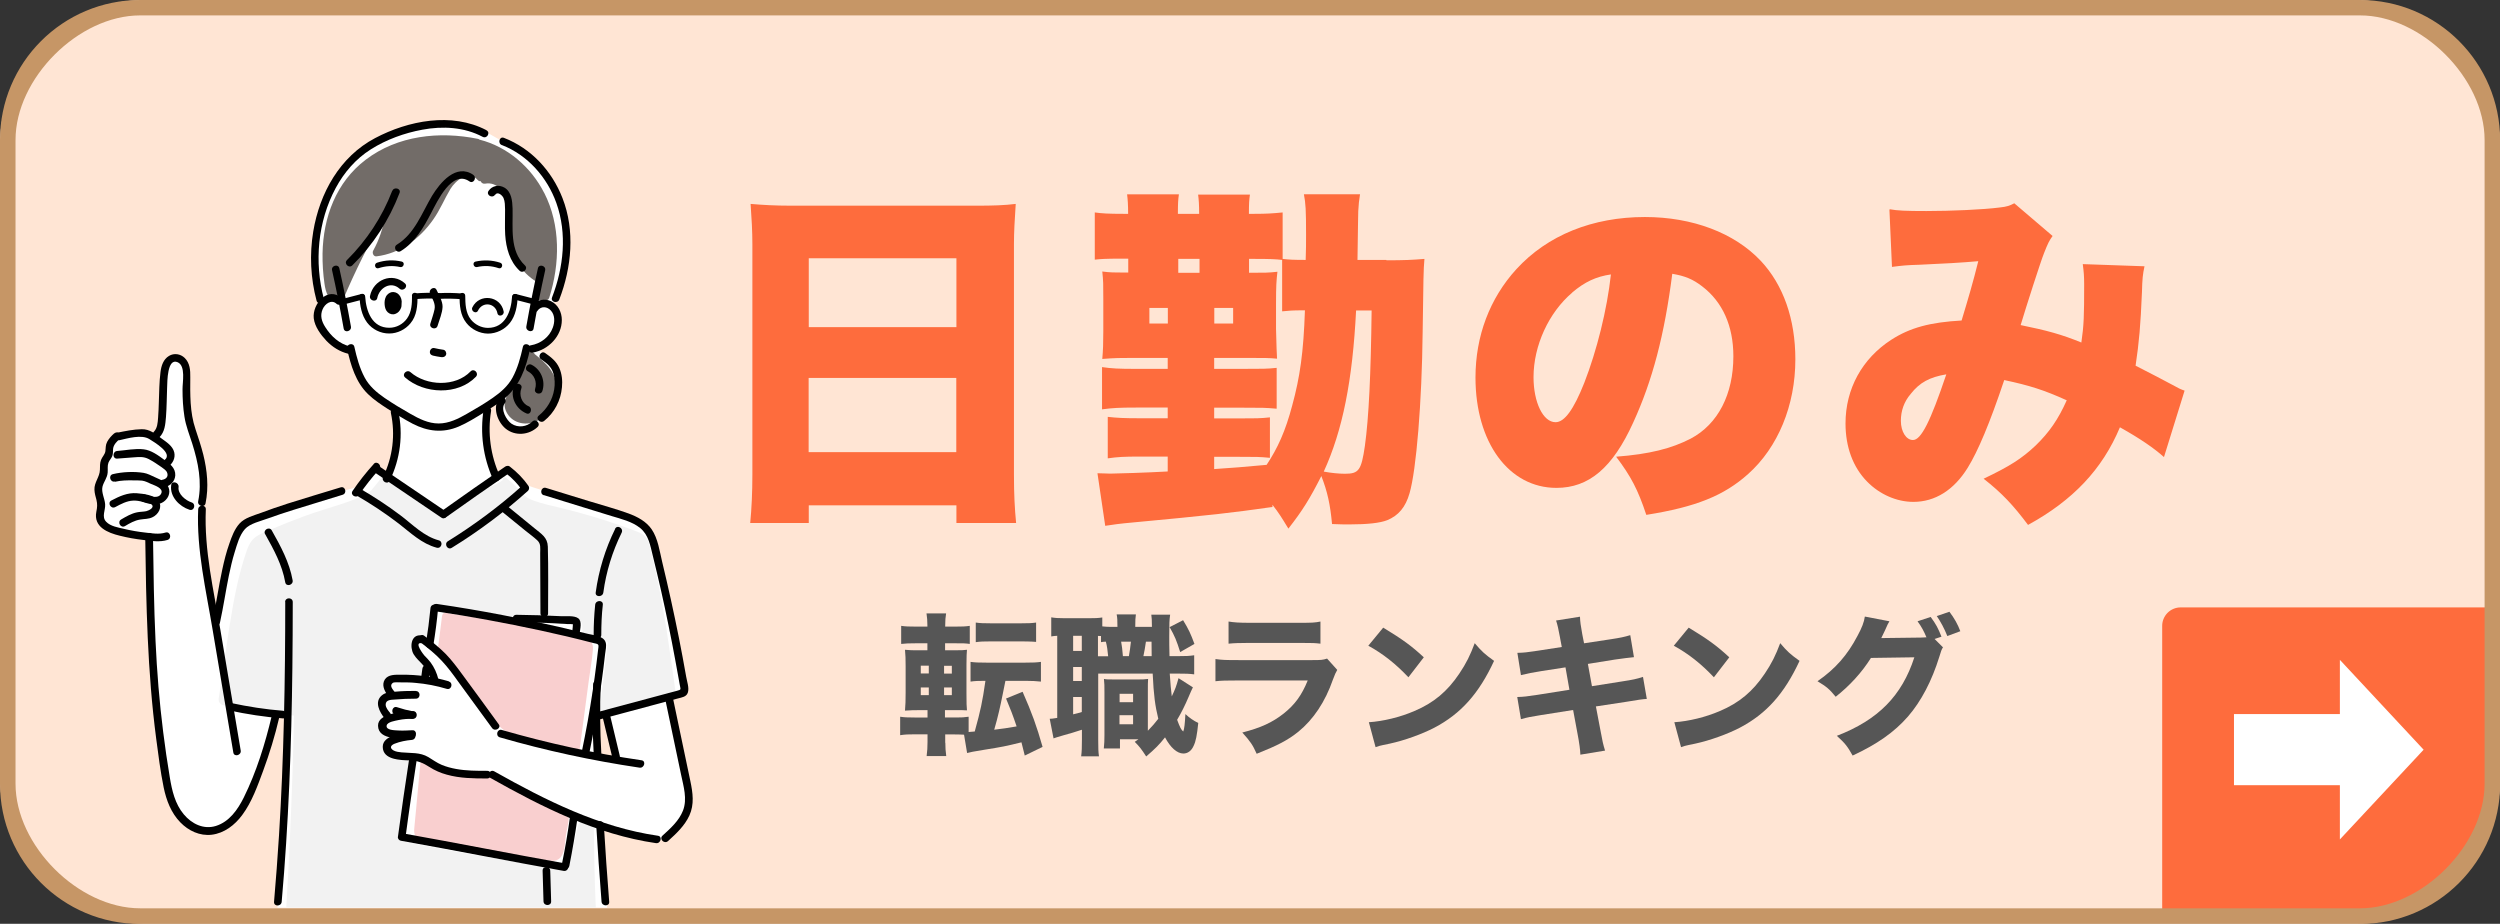 <?xml version="1.0" encoding="UTF-8"?>
<svg id="_レイヤー_2" data-name="レイヤー 2" xmlns="http://www.w3.org/2000/svg" viewBox="0 0 196.41 72.58">
  <rect x="0" y="0" width="196.41" height="72.58" fill="#333333" stroke="none"/>
  <defs>
    <style>
      .cls-1 {
        fill: #f9cfcf;
      }

      .cls-2 {
        fill: #fe6c3d;
      }

      .cls-3 {
        fill: #726c68;
      }

      .cls-4 {
        fill: #fff;
      }

      .cls-5 {
        fill: #c69666;
      }

      .cls-6 {
        fill: #ffe5d4;
      }

      .cls-7 {
        fill: #565656;
      }

      .cls-8 {
        fill: #f2f2f2;
      }
    </style>
  </defs>
  <g id="_レイヤー_1-2" data-name="レイヤー 1">
    <g>
      <g>
        <rect class="cls-6" x="0" width="196.41" height="72.58" rx="11.38" ry="11.38"/>
        <path class="cls-2" d="M171.32,47.72h24.56v14.5c0,5.68-4.61,10.29-10.29,10.29h-15.72v-23.34c0-.8.65-1.45,1.45-1.45Z"/>
        <polygon class="cls-4" points="190.41 58.9 183.83 51.84 183.83 56.1 175.51 56.1 175.51 61.69 183.83 61.69 183.83 65.95 190.41 58.9"/>
        <path class="cls-5" d="M185.41,1.21c4.85,0,9.79,4.94,9.79,9.79v50.57c0,4.85-4.94,9.79-9.79,9.79H11.01c-4.85,0-9.79-4.94-9.79-9.79V11.01C1.21,6.16,6.16,1.21,11.01,1.21M185.41,0H11.01C4.93,0,0,4.93,0,11.01v50.57c0,6.08,4.93,11.01,11.01,11.01h174.4c6.08,0,11.01-4.93,11.01-11.01V11.01C196.41,4.93,191.49,0,185.41,0h0Z"/>
      </g>
      <g>
        <path class="cls-7" d="M74.27,58.36c0,.37.02.67.07,1.04h-1.54c.05-.37.07-.7.07-1.12v-.59h-.94c-.53,0-.83.01-1.21.07v-1.45c.34.05.55.06,1.13.06h1.02v-.58h-.53c-.55,0-.8.01-1.24.04.04-.43.05-.83.05-1.43v-2.05c0-.6-.01-.88-.05-1.3.38.04.55.04,1.22.04h.54v-.55h-.92c-.54,0-.75.01-1.14.05v-1.42c.34.05.6.06,1.22.06h.84v-.1c0-.35-.02-.61-.07-.94h1.54c-.05.29-.07.58-.07.94v.1h.73c.61,0,.86-.01,1.2-.06v1.42c-.36-.05-.49-.05-1.12-.05h-.82v.55h.74c.56,0,.76-.01.98-.04-.02.24-.04.5-.04,1.19v2.23c0,.78.01,1.07.04,1.34-.26-.02-.43-.02-1.03-.02h-.7v.58h.89c.44,0,.62-.01.97-.06v1.2l.48-.04c.46-1.67.6-2.31.84-3.98-.58,0-.82.01-1.17.06v-1.55c.35.05.67.06,1.24.06h3.07c.55,0,.88-.01,1.22-.06v1.55c-.35-.04-.72-.06-1.22-.06h-1.57q-.04.18-.22,1.09c-.17.86-.37,1.76-.66,2.75.79-.1.96-.12,1.76-.26-.31-.92-.47-1.33-.83-2.19l1.3-.53c.74,1.68,1.09,2.65,1.57,4.33l-1.4.68c-.13-.53-.14-.59-.26-1.04-1.26.31-1.45.35-2.95.59-.88.14-1.04.18-1.32.25l-.24-1.44c-.22-.01-.43-.02-.74-.02h-.74v.66ZM72.34,52.3v.61h.63v-.61h-.63ZM72.34,54.01v.6h.63v-.6h-.63ZM74.78,52.92v-.61h-.61v.61h.61ZM74.78,54.61v-.6h-.61v.6h.61ZM76.66,48.91c.34.05.6.06,1.2.06h2.34c.6,0,.86-.01,1.2-.06v1.52q-.13,0-.29-.02c-.17-.01-.52-.02-.91-.02h-2.34c-.56,0-.86.01-1.2.06v-1.54Z"/>
        <path class="cls-7" d="M92.46,51.55c.74,0,.95-.01,1.36-.07v1.5c-.41-.05-.61-.06-1.36-.06h-.56c.05.76.1,1.33.16,1.79.26-.55.35-.77.53-1.43l1.13.72c-.11.22-.14.29-.36.8-.23.55-.56,1.22-.88,1.75.22.59.31.78.48.92.08-.18.13-.59.17-1.37.32.3.64.52,1.01.7-.1.97-.19,1.45-.37,1.81-.17.38-.46.59-.8.59-.49,0-1.02-.47-1.44-1.27-.46.58-.76.88-1.48,1.5-.36-.56-.53-.78-.9-1.15.13-.08.17-.12.29-.2h-1.45v.72h-1.27c.04-.36.05-.64.05-1.03v-3.39c0-.53,0-.65-.04-1.04.2.04.32.04.73.04h2c.3,0,.43,0,.74-.04-.02.29-.02.42-.02,1.04v3.03c.35-.36.56-.6.82-.94-.25-1.03-.36-1.82-.44-3.55h-4.28v5.19c0,.67.01.97.06,1.31h-1.4c.05-.37.06-.72.06-1.32v-.77c-.52.17-1,.32-1.46.44-.56.17-.59.17-.77.24l-.3-1.54c.12,0,.24-.01.59-.07v-6.45c-.2.01-.3.02-.47.05v-1.5c.28.05.55.07,1.09.07h1.8c.56,0,.8-.01,1.12-.06v.7c.19.02.4.04.65.04h.54c0-.56-.01-.7-.06-.98h1.51c-.04.29-.05.44-.05.98h1.31c-.01-.61-.01-.67-.05-.96h1.48c-.06.43-.07.66-.07,1.71,0,.49,0,.8.02,1.55h.61ZM84.31,51.14h.68v-1.19h-.68v1.19ZM84.31,53.5h.68v-1.1h-.68v1.1ZM84.31,56.12c.29-.07.36-.08.68-.18v-1.18h-.68v1.35ZM87.06,51.55c-.05-.47-.08-.78-.18-1.14-.17.01-.22.01-.38.04v-.48c-.11,0-.14,0-.24-.01v1.6h.8ZM87.95,56.9h1.07v-.71h-1.07v.71ZM87.96,55.17h1.06v-.66h-1.06v.66ZM88.69,51.55c.07-.38.12-.76.16-1.14h-.77c.06.35.1.59.14,1.14h.47ZM90.48,51.55c0-.16,0-.53-.01-1.14h-.44c-.07.48-.12.76-.2,1.14h.66ZM92.95,48.73c.43.7.6,1.07.89,1.86l-1.12.64c-.29-.92-.42-1.24-.83-1.96l1.05-.54Z"/>
        <path class="cls-7" d="M95.51,51.78c.52.07.74.08,1.81.08h5.78c.7,0,.82-.01,1.16-.12l.8.89c-.13.22-.18.34-.34.76-.61,1.76-1.54,3.14-2.72,4.1-.82.66-1.63,1.08-3.27,1.73-.32-.71-.49-.96-1.13-1.67,1.45-.37,2.36-.79,3.25-1.49.88-.7,1.42-1.44,1.89-2.6h-5.46c-.98,0-1.34.01-1.79.06v-1.74ZM96.52,48.83c.43.07.83.1,1.66.1h3.93c.97,0,1.2-.01,1.63-.1v1.74c-.41-.05-.59-.06-1.61-.06h-3.99c-.77,0-1.25.02-1.62.06v-1.74Z"/>
        <path class="cls-7" d="M108.67,49.31c1.55.94,2.23,1.44,3.19,2.33l-1.21,1.57c-1-1.06-2-1.85-3.15-2.48l1.17-1.42ZM107.55,56.74c1.1-.07,2.47-.4,3.57-.88,1.52-.64,2.59-1.54,3.53-2.94.54-.8.86-1.45,1.21-2.39.56.66.78.86,1.52,1.39-1.19,2.57-2.6,4.15-4.69,5.25-.96.5-2.34,1-3.49,1.25q-.3.06-.53.11c-.28.06-.35.08-.6.17l-.53-1.97Z"/>
        <path class="cls-7" d="M122.57,50.13q-.18-1-.32-1.38l1.88-.3c.01.38.06.73.18,1.38l.14.71,2.11-.32c.78-.12,1.06-.18,1.52-.32l.29,1.73q-.53.05-1.51.19l-2.11.34.32,1.75,2.4-.38c.79-.12,1.12-.19,1.61-.35l.3,1.73q-.42.02-1.57.22l-2.43.37.34,1.79c.17.94.23,1.2.38,1.68l-1.94.32c-.01-.35-.08-.91-.23-1.68l-.34-1.83-2.59.41c-.74.12-1.02.17-1.51.31l-.29-1.74c.49-.01.79-.05,1.58-.17l2.52-.4-.31-1.76-1.87.29c-.84.13-.97.17-1.63.32l-.28-1.75c.53-.01.74-.04,1.62-.17l1.87-.29-.13-.68Z"/>
        <path class="cls-7" d="M132.67,49.31c1.55.94,2.23,1.44,3.19,2.33l-1.21,1.57c-1-1.06-2-1.85-3.15-2.48l1.17-1.42ZM131.55,56.74c1.1-.07,2.47-.4,3.57-.88,1.52-.64,2.59-1.54,3.53-2.94.54-.8.86-1.45,1.21-2.39.56.66.78.86,1.52,1.39-1.19,2.57-2.6,4.15-4.69,5.25-.96.5-2.34,1-3.49,1.25q-.3.06-.53.11c-.28.06-.35.08-.6.17l-.53-1.97Z"/>
        <path class="cls-7" d="M152.66,50.84c-.12.18-.16.29-.3.76-.58,1.88-1.42,3.49-2.46,4.69-1.08,1.24-2.45,2.19-4.35,3.07-.4-.72-.6-.97-1.24-1.55,3.24-1.25,5.11-3.14,6.09-6.17l-3.41.05c-.73,1.16-1.67,2.18-2.77,3.05-.5-.61-.72-.79-1.43-1.22,1.4-.97,2.35-2.05,3.14-3.56.35-.64.52-1.09.58-1.52l1.93.37c-.06.08-.18.32-.35.72-.11.24-.16.34-.29.6l3.12-.04c.13,0,.25-.01.43-.02-.2-.48-.38-.82-.7-1.26l1.03-.34c.41.55.59.89.85,1.55l-.54.18.65.65ZM153.16,48.07c.38.5.65.98.85,1.52l-1.02.38c-.24-.6-.52-1.12-.83-1.57l1-.34Z"/>
      </g>
      <g>
        <path class="cls-2" d="M76.7,16.16c1.31,0,2.23-.03,3.1-.14-.08,1.2-.14,2.23-.14,3.15v18.1c0,1.59.06,2.68.17,3.82h-4.69v-1.39h-11.6v1.39h-4.6c.11-1.14.17-2.43.17-3.82v-18.07c0-1.03-.06-2.04-.14-3.18.92.08,1.92.14,3.21.14h14.53ZM75.14,25.7v-5.41h-11.6v5.41h11.6ZM63.53,29.69v5.83h11.6v-5.83h-11.6Z"/>
        <path class="cls-2" d="M108.93,20.45c1.39,0,2.04-.03,2.98-.11-.08.89-.08,1.51-.14,5.72-.06,5.55-.5,10.88-1.03,12.69-.31,1.09-.87,1.76-1.76,2.12-.56.22-1.56.33-2.96.33-.39,0-.75,0-1.37-.03-.14-1.53-.36-2.54-.84-3.77-.92,1.81-1.48,2.71-2.59,4.13-.56-.92-.73-1.2-1.25-1.87v.17c-3.32.47-4.46.61-11.63,1.28-.25.03-.78.08-1.51.2l-.61-4.13c.33,0,.84.03,1,.03.42,0,2.96-.08,4.52-.17v-1.17h-2.2c-1.23,0-1.76.03-2.51.14v-3.26c.72.08,1.25.11,2.51.11h2.2v-.84h-2.51c-1.28,0-1.84.03-2.65.14v-3.32c.75.11,1.28.14,2.68.14h2.48v-.86h-2.82c-.92,0-1.28,0-2.32.08.06-.67.08-1.23.08-2.18v-2.54c0-1.23,0-1.37-.08-2.15.64.08.73.08,2.04.08v-1.09h-.45c-1.39,0-1.73.03-2.18.08v-3.71c.56.08,1.06.11,2.26.11h.36c0-.73-.03-1.12-.08-1.53h4.07c-.06.39-.08.73-.08,1.53h1.67c0-.75-.03-1.12-.08-1.51h4.07c-.06.42-.08.7-.08,1.51h.42c.95,0,1.42-.03,2.23-.11v3.65c.5.06.81.08,1.81.08.03-.84.03-1.31.03-1.98,0-1.95-.03-2.45-.17-3.18h4.41c-.08.47-.11.81-.14,1.34,0,.06-.03,1.34-.06,3.82h2.26ZM90.3,24.19v1.23h1.45v-1.23h-1.45ZM94.24,21.43v-1.09h-1.67v1.09h1.67ZM95.41,36.85c1.7-.11,1.95-.14,4.1-.33.87-1.31,1.48-2.65,2.01-4.66.61-2.23.89-4.18,1-7.48-1.09,0-1.23.03-1.79.08v-4.04c-.5-.06-.98-.08-2.18-.08h-.42v1.09c1.26,0,1.53,0,2.23-.08-.08.73-.11,1.06-.11,2.54v1.95c.03,1.28.06,2.06.08,2.34-.61-.06-.95-.06-2.32-.06h-2.62v.86h2.2c1.62,0,1.98,0,2.71-.08v3.21c-.92-.08-1.09-.08-2.71-.08h-2.2v.84h1.81c1.62,0,1.81,0,2.57-.08v3.18c-.81-.08-1.03-.08-2.57-.08h-1.81v.98ZM96.88,25.42v-1.23h-1.48v1.23h1.48ZM106.54,24.39c-.28,5.52-1.06,9.43-2.54,12.66.58.11,1.2.17,1.67.17,1.09,0,1.28-.28,1.56-2.18.31-2.23.47-5.63.53-10.65h-1.23Z"/>
        <path class="cls-2" d="M128.31,33.2c-1.62,3.57-3.49,5.13-6.03,5.13-3.74,0-6.36-3.57-6.36-8.67,0-3.26,1.12-6.22,3.21-8.51,2.45-2.68,6-4.1,10.1-4.1,3.74,0,7.03,1.25,9.09,3.43,1.79,1.9,2.73,4.6,2.73,7.75,0,3.63-1.37,6.92-3.71,9.01-1.9,1.7-4.1,2.59-8,3.21-.67-2.01-1.2-3.01-2.37-4.57,2.62-.2,4.35-.64,5.86-1.42,2.15-1.14,3.35-3.49,3.35-6.47,0-2.37-.84-4.27-2.46-5.5-.73-.56-1.34-.81-2.34-.98-.61,4.8-1.56,8.4-3.07,11.69ZM123.52,22.99c-1.84,1.56-3.04,4.16-3.04,6.64,0,1.98.75,3.54,1.73,3.54.7,0,1.42-.98,2.26-3.1.98-2.51,1.79-5.75,2.09-8.51-1.17.17-2.06.59-3.04,1.42Z"/>
        <path class="cls-2" d="M148.47,16.44c.59.11,1.28.14,2.87.14,1.92,0,4.46-.11,5.77-.28.56-.06.78-.14,1.14-.33l3.01,2.57c-.28.39-.36.56-.67,1.34-.25.61-1.39,4.16-1.84,5.66,2.06.42,3.21.73,4.77,1.37.2-1.37.22-2.09.22-4.57,0-.64-.03-1-.11-1.59l4.85.17c-.14.67-.17.95-.2,2.04-.11,2.62-.22,3.88-.5,5.77q1.92.98,2.9,1.51c.5.28.61.33.95.45l-1.62,5.22c-.78-.7-1.87-1.45-3.46-2.34-1.39,3.32-3.71,5.75-7.22,7.67-1.17-1.56-2.06-2.51-3.49-3.63,2.06-.98,3.01-1.59,4.1-2.62,1.06-1.03,1.76-2.04,2.43-3.54-1.79-.81-2.93-1.17-4.91-1.59-1.14,3.4-2.06,5.58-2.87,6.89-1.09,1.76-2.57,2.68-4.27,2.68-1.31,0-2.65-.59-3.63-1.59-1.12-1.14-1.7-2.73-1.7-4.57,0-2.73,1.31-5.1,3.6-6.58,1.48-.95,3.04-1.37,5.52-1.51.5-1.65.92-3.07,1.31-4.66-1.23.11-2.76.2-4.63.28-1,.03-1.34.06-2.15.17l-.2-4.49ZM150.12,30.94c-.53.61-.78,1.34-.78,2.12,0,.86.42,1.51.95,1.51.64,0,1.37-1.45,2.62-5.16-1.31.22-2.09.64-2.79,1.53Z"/>
      </g>
      <g>
        <g>
          <path class="cls-4" d="M18.81,63.77c.64-.92,1.04-1.99,1.44-3.04.42-1.11.85-2.23,1.09-3.39.1-.5.37-1.37,1.04-.92.08.05.1.13.1.2.04-.08.03-.19-.04-.26,0-.01,0-.03.01-.04.03-.02.05-.05.06-.09.05,0,.11-.01.16-.02-.05,1.39-.09,2.81-.14,4.21-.06,1.68-.11,3.35-.24,5.03-.16,1.95-.32,3.9-.49,5.86h25.9c-.2-2.14-.38-4.28-.54-6.41,1.33.56,2.75.88,4.19,1.04.26.03.53.05.78-.04.24-.09.44-.27.62-.45.73-.73,1.41-1.61,1.47-2.64.02-.44-.07-.88-.16-1.31-.47-2.22-.96-4.43-1.48-6.63.38-.13.66-.3,1.04-.43.08-.03.16-.06.2-.13.04-.07.03-.15.01-.23-.55-3-1.19-5.99-1.83-8.98-.16-.76-.32-1.51-.59-2.24-.21-.59-.39-1.31-.9-1.68-.5-.37-1.12-.56-1.72-.75-2.3-.71-4.6-1.43-6.9-2.14-.77-.24-1.48-.8-1.96-1.44-1.69,1.16-3.37,2.31-5.06,3.47-1.78-1.24-3.48-2.5-5.26-3.74-.57.44-.82,1.23-1.45,1.6-.24.14-.51.2-.78.27-2.5.6-4.93,1.44-7.27,2.51-.33.15-.67.31-.95.55-.29.24-.51.56-.69.89-.31.59-.48,1.25-.64,1.89-.37,1.48-.7,2.96-1,4.45,0,0,0-.01,0-.02-.1-.47-.21-.95-.31-1.42,0-.02,0-.03-.02-.05-.27-1.32-.43-2.66-.55-4-.07-.74-.14-1.48-.17-2.23-.03-.75.05-1.5.11-2.25.05-.71.03-1.41-.12-2.12-.14-.66-.35-1.3-.55-1.94-.2-.65-.4-1.3-.48-1.97-.09-.73-.07-1.47-.08-2.21,0-.38,0-.76,0-1.13,0-.29,0-.59-.13-.85-.13-.28-.4-.47-.71-.46-.04,0-.09,0-.13.01-.02,0-.03,0-.05,0-.05.01-.11.04-.16.06,0,0,0,0,0,0-.03.02-.06.04-.09.06,0,0,0,0,0,0-.04.03-.08.06-.11.09-.03.03-.06.07-.09.11-.06.02-.11.07-.12.14-.15.86-.2,1.74-.24,2.62-.02.43-.04.87-.07,1.3-.03.4-.07.81-.21,1.19-.11.29-.29.55-.55.72-.33-.24-.74-.35-1.16-.36-.53-.02-1.05.14-1.55.3-.24.08-.48.16-.61.4-.11.2-.11.43-.11.66,0,.1.01.21-.03.31-.04.1-.13.18-.19.26-.15.2-.25.44-.3.68-.04.26,0,.51-.01.77,0,.23-.12.4-.22.6-.11.24-.15.48-.11.74.04.23.14.45.19.68.1.47-.19.94-.02,1.41.16.44.6.65,1.01.81.91.35,1.88.47,2.85.55-.06,2.6-.02,5.21.1,7.81.13,2.68.36,5.36.69,8.03.09.75.19,1.5.3,2.26.07.45.14.91.27,1.35.14.72.41,1.43.8,2.05.42.66,1.02,1.38,1.84,1.54.23.04.46.04.68,0,.39-.06.79-.09,1.14-.28.5-.27.9-.73,1.23-1.19ZM47.03,56.31c.12-.16.48-.19.66-.2.18.57.26,1.2.41,1.79.04.16.37,1.73.46,1.73-.53-.03-1.05-.1-1.57-.21-.04-.73-.05-1.47-.03-2.2,0-.23-.07-.71.08-.91Z"/>
          <path class="cls-4" d="M30.16,37.99c.95,1.07,2.12,1.94,3.42,2.56.3.14.62.27.95.33.45.07.91,0,1.34-.13,1.32-.4,2.48-1.34,3.13-2.55.05-.1.1-.2.12-.31.02-.14-.03-.28-.07-.41-.34-1.02-.66-2.06-.82-3.12-.16-1.07-.16-2.17.12-3.21-.02.08-1.27.12-1.42.13-.49.04-.99.08-1.48.11-.97.06-1.93.1-2.9.13-.37,0-1.06-.12-1.39.03-.31.14-.1.66-.08.95.08.89.04,1.79-.09,2.68-.15.98-.43,1.93-.83,2.84Z"/>
          <path class="cls-8" d="M17.53,55.39c.21.07.44.11.65.15.49.1.98.2,1.47.28.98.16,1.96.28,2.94.36.17.01.34.02.51.04-.07,3.18-.17,6.37-.32,9.55-.08,1.84-.18,3.69-.29,5.53h24.32c-.05-1.1-.09-2.21-.11-3.31-.02-.93-.03-1.87-.04-2.8.07-.06.1-.16,0-.24,0,0,0,0,0,0,0-.15,0-.31,0-.46,0-.22-.35-.22-.35,0,0,.07,0,.14,0,.22-.02,0-.03-.02-.05-.03-.13-.07-.29-.15-.44-.17-.4-.04-.42.42-.49.7-.17.73-.33,1.47-.5,2.2l-.2.87c-1.71-.23-3.41-.48-5.11-.75-1.73-.28-3.45-.57-5.17-.9-.97-.18-1.94-.37-2.91-.57-.01,0-.02,0-.03,0,.15-1.61.38-3.21.72-4.8.1-.47.2-.93.32-1.39.03-.1-.05-.22-.17-.22-.31.01-.63.03-.94.04-.1,0-.22.02-.33.02,0-.07-.05-.14-.12-.16-.02,0-.04-.01-.05-.02,0,0-.02,0-.02,0-.03-.02-.07-.03-.1-.05-.02,0-.03-.02-.05-.03,0,0-.02-.01-.02-.02,0,0,0,0-.01,0,0,0,0,0,0,0,0,0-.01-.01-.02-.02-.01,0-.02-.02-.03-.03-.07-.15-.12-.31-.14-.48.07-.18.19-.34.3-.49.07-.09.02-.19-.06-.23.04-.02.09-.03.13-.06.12-.08.1-.22,0-.3-.14-.1-.32-.06-.44.04-.06-.02-.13-.05-.18-.1-.14-.13-.2-.33-.21-.51-.02-.33.1-.68.41-.82.13-.06.09-.23,0-.3-.29-.22-.55-.59-.5-.98.04-.33.34-.61.68-.57.13.02.21-.16.15-.26-.15-.23-.34-.52-.31-.81.01-.11.07-.21.14-.28.02,0,.04,0,.06,0,.53-.16,1.1-.2,1.65-.12.27.04.54.11.82.05.23-.05.44-.2.52-.43.17-.48-.24-.89-.58-1.16-.17-.13-.37-.28-.45-.48-.07-.16-.05-.36.04-.52.21-.39.77-.4,1.01-.03.12.19.42.01.3-.17-.03-.05-.07-.1-.12-.14.03-.89.16-1.77.38-2.62,1.78-.04,3.5.49,5.24.81.91.17,1.82.26,2.74.24.94-.02,1.89-.11,2.82.03.13.02.26.04.38.07.09.02.22.03.29.1.12.11.07.36.08.51,0,.2.08.38.24.5.11.09.25.13.38.09.46.16.92.32,1.39.47-.17,1.45-.34,2.89-.51,4.34-.05.43-.1.85-.15,1.28-.01.12.12.19.22.17,1.52-.33,3.04-.66,4.51-1.16.42-.14.84-.3,1.25-.47.09-.04.15-.11.12-.21-.02-.06-.07-.11-.13-.12-.22-1.61-.45-3.22-.7-4.83-.26-1.62-.55-3.23-.91-4.83-.09-.4-.18-.79-.28-1.19-.09-.35-.15-.74-.33-1.06-.18-.33-.5-.47-.83-.6-.38-.15-.76-.29-1.15-.42-1.52-.54-3.06-1-4.62-1.38-.78-.19-1.57-.35-2.32-.62-.35-.13-.65-.29-.9-.57-.26-.29-.51-.57-.8-.83-.14-.13-.29-.25-.43-.37-.14-.12-.33.03-.3.16-.27.22-.58.36-.89.5-.34.15-.67.32-.99.52-.63.4-1.22.86-1.84,1.27-.34.22-.69.42-1.05.58-1.12-.87-2.27-1.7-3.45-2.47-.29-.19-.59-.38-.88-.56.04-.07.04-.15-.02-.21s-.19-.07-.24,0c-.02.02-.03.04-.05.06-.08.01-.14.09-.14.17-.26.32-.52.64-.78.96,0,0-.02,0-.03.02-.74.5-1.58.81-2.43,1.08-.9.29-1.81.56-2.7.88-.91.33-1.81.69-2.7,1.07-.41.18-.87.34-1.23.61-.35.26-.54.64-.68,1.05-.65,1.87-1.02,3.83-1.33,5.78-.16.99-.3,1.98-.45,2.98-.08.51-.15,1.02-.23,1.53-.04.25-.07.5-.11.75-.02.12-.04.24-.05.36-.02.12-.05.24-.04.36.02.22.18.35.38.42Z"/>
          <g>
            <path class="cls-1" d="M45.52,50.03c-3.35-.76-6.74-1.36-10.14-1.82-.03,0-.06,0-.08,0-.13-.19-.53-.12-.57.18-.09.74-.19,1.49-.28,2.23-.03.05-.04.12-.02.18-.01.09-.02.19-.04.28-.03.26.23.34.42.25,1.38,1.8,2.76,3.6,4.15,5.39.26.34.53.63.93.8.48.21,1.01.33,1.51.49,1.2.37,2.4.73,3.6,1.1.02,0,.05.01.07.01.17.08.44,0,.47-.26.23-1.75.47-3.51.7-5.26.11-.84.27-1.7.34-2.55.06-.74-.41-.9-1.05-1.05Z"/>
            <path class="cls-1" d="M44.65,64.12c-.06-.47-.5-.64-.88-.82-1.08-.52-2.16-1.04-3.25-1.56-.52-.25-1.03-.52-1.56-.74-.58-.24-1.13-.22-1.74-.22-1.26,0-2.47-.35-3.54-1.02-.02-.01-.03-.02-.05-.03-.08-.27-.56-.23-.59.11-.11,1.17-.22,2.35-.33,3.52-.05.56-.11,1.12-.16,1.68-.04.4,0,.72.43.87.5.18,1.08.24,1.6.35.61.13,1.22.24,1.83.36,1.16.22,2.33.41,3.5.58,1.13.16,2.29.37,3.44.43,1.08.06,1-1.32,1.12-2.09.07-.45.25-.97.19-1.42Z"/>
          </g>
          <path d="M29.36,36.46c-.6.66-1.16,1.37-1.66,2.11-.22.32.3.63.52.3.48-.7,1-1.36,1.57-1.99.26-.29-.17-.72-.43-.43h0Z"/>
          <path d="M29.53,37.18c1.72,1.16,3.43,2.32,5.15,3.49.32.22.63-.3.3-.52-1.72-1.16-3.43-2.32-5.15-3.49-.32-.22-.63.3-.3.52h0Z"/>
          <path d="M35.04,40.64c1.63-1.16,3.27-2.31,4.92-3.44.32-.22.02-.74-.3-.52-1.65,1.13-3.29,2.28-4.92,3.44-.31.22-.01.75.3.52h0Z"/>
          <path d="M39.76,37.19c.48.37.9.81,1.25,1.31.02-.12.03-.24.05-.37-1.82,1.64-3.79,3.1-5.87,4.39-.33.2-.03.73.3.52,2.13-1.31,4.13-2.81,5.99-4.48.09-.08.12-.26.05-.37-.41-.59-.9-1.09-1.47-1.53-.31-.24-.61.29-.3.52h0Z"/>
          <path d="M27.93,38.88c1.18.68,2.32,1.43,3.4,2.26.93.72,1.81,1.58,2.98,1.89.38.1.54-.48.16-.58-1.17-.31-2.05-1.24-2.99-1.95-1.03-.78-2.12-1.49-3.24-2.14-.34-.19-.64.33-.3.52h0Z"/>
          <path d="M17.99,55.81c1.39.3,2.81.52,4.23.63.39.03.39-.57,0-.6-1.37-.11-2.73-.32-4.07-.61-.38-.08-.54.5-.16.58h0Z"/>
          <path d="M26.76,38.29c-1.39.43-2.8.84-4.18,1.28-.69.22-1.38.46-2.07.72-.57.21-1.28.38-1.7.85-.39.44-.6,1.01-.79,1.56-.24.67-.41,1.36-.56,2.06-.29,1.33-.47,2.67-.76,4-.08.38.5.54.58.16.27-1.23.45-2.47.7-3.7.13-.62.27-1.24.46-1.85.19-.61.37-1.31.8-1.8.4-.45,1.25-.63,1.81-.84.66-.24,1.33-.46,2-.67,1.29-.41,2.58-.78,3.87-1.19.37-.12.21-.7-.16-.58h0Z"/>
          <path d="M20.84,41.98c.67,1.2,1.33,2.4,1.57,3.77.07.38.65.22.58-.16-.25-1.41-.94-2.68-1.64-3.92-.19-.34-.71-.03-.52.3h0Z"/>
          <path d="M22.41,47.3c0,6.11-.11,12.23-.49,18.33-.11,1.74-.24,3.48-.39,5.22-.03.39.57.38.6,0,.54-6.11.77-12.24.84-18.36.02-1.73.03-3.46.03-5.19,0-.39-.6-.39-.6,0h0Z"/>
          <path d="M42.63,68.41c.02.8.05,1.6.07,2.4.01.39.62.39.6,0-.02-.8-.05-1.6-.07-2.4-.01-.39-.62-.39-.6,0h0Z"/>
          <path d="M46.84,64.8c.12,2.01.26,4.03.42,6.04.03.38.64.39.6,0-.16-2.01-.3-4.02-.42-6.04-.02-.39-.63-.39-.6,0h0Z"/>
          <path d="M39.48,40.23c.61.49,1.21.99,1.82,1.48.3.24.63.48.91.74.3.28.23.6.23,1,0,1.58.01,3.15.02,4.73,0,.39.61.39.6,0,0-1.74.03-3.49-.02-5.23-.02-.74-.52-1.01-1.05-1.45-.69-.57-1.38-1.13-2.08-1.7-.3-.24-.73.18-.43.43h0Z"/>
          <path d="M40.58,48.89c.78,0,1.56.02,2.34.05.39.02.78.03,1.17.06.17,0,.33.02.5.03.08,0,.45-.01.5.04-.03-.07-.06-.14-.09-.21.03.3-.03.61-.06.91-.03.39.57.38.6,0,.03-.34.22-.96-.12-1.2-.32-.23-.97-.14-1.34-.16-1.17-.06-2.34-.1-3.51-.11-.39,0-.39.6,0,.6h0Z"/>
          <path d="M42.73,38.9c1.77.55,3.54,1.09,5.31,1.64.76.23,1.61.43,2.25.94.66.53.8,1.38.99,2.16.45,1.82.87,3.65,1.24,5.49.19.9.36,1.81.53,2.72.08.44.16.88.24,1.32.04.22.08.44.12.66.06.34.13.35-.22.44-2.05.55-4.11,1.1-6.16,1.65-.38.1-.22.68.16.58,2.03-.54,4.05-1.09,6.08-1.63.3-.08.66-.12.77-.46.12-.36-.07-.88-.13-1.24-.18-1.02-.37-2.04-.57-3.05-.4-2-.84-4-1.32-5.99-.2-.84-.33-1.82-.82-2.54-.43-.63-1.12-.99-1.82-1.25-1.02-.37-2.07-.65-3.11-.97-1.13-.35-2.25-.69-3.38-1.04-.37-.11-.53.47-.16.58h0Z"/>
          <path d="M48.33,41.55c-.78,1.58-1.29,3.25-1.53,5-.05.38.55.38.6,0,.22-1.63.71-3.22,1.44-4.7.17-.35-.35-.65-.52-.3h0Z"/>
          <path d="M46.76,47.51c-.08.78-.12,1.57-.12,2.36,0,.39.61.39.6,0,0-.79.03-1.57.12-2.36.04-.39-.56-.38-.6,0h0Z"/>
          <path d="M34.18,48.02c2.77.41,5.53.92,8.27,1.51,1.4.3,2.79.63,4.17.99.1.03.31.04.37.13.07.09,0,.29,0,.39-.04.36-.08.73-.13,1.09-.09.73-.19,1.45-.3,2.18-.24,1.59-.52,3.16-.85,4.74-.08.38.5.54.58.16.31-1.52.59-3.04.82-4.57.11-.72.21-1.45.3-2.17.05-.36.09-.73.13-1.09.03-.29.13-.64.04-.92-.17-.51-.94-.55-1.38-.66-.76-.19-1.52-.37-2.29-.55-1.48-.34-2.96-.65-4.44-.93-1.71-.33-3.42-.62-5.14-.87-.38-.06-.54.53-.16.58h0Z"/>
          <path d="M33.82,47.78c-.09.93-.21,1.86-.36,2.79-.06.38.52.54.58.16.16-.98.29-1.96.38-2.95.04-.39-.57-.38-.6,0h0Z"/>
          <path d="M32.17,59.46c-.32,2.1-.63,4.2-.91,6.3-.02.12.1.27.22.29,4.27.76,8.53,1.61,12.8,2.37.38.07.54-.51.16-.58-4.27-.76-8.53-1.61-12.8-2.37.07.1.15.19.22.29.27-2.05.58-4.1.89-6.14.06-.38-.52-.54-.58-.16h0Z"/>
          <path d="M44.79,64.1c-.17,1.26-.38,2.51-.64,3.76-.08.38.51.54.58.16.25-1.25.46-2.5.64-3.76.05-.38-.53-.54-.58-.16h0Z"/>
          <path d="M39.27,57.93c3.6,1.04,7.26,1.83,10.97,2.38.38.06.54-.53.16-.58-3.71-.54-7.37-1.34-10.97-2.38-.37-.11-.53.47-.16.58h0Z"/>
          <path d="M46.6,53.77c-.07,1.8-.06,3.6.04,5.39.02.39.63.39.6,0-.1-1.8-.12-3.59-.04-5.39.02-.39-.59-.39-.6,0h0Z"/>
          <path d="M47.33,56.27l.78,3.26c.09.38.67.22.58-.16-.26-1.09-.52-2.17-.78-3.26-.09-.38-.67-.22-.58.16h0Z"/>
          <path d="M38.53,61.12c4.07,2.29,8.33,4.44,13,5.12.38.06.54-.53.16-.58-4.62-.67-8.83-2.79-12.86-5.06-.34-.19-.64.33-.3.52h0Z"/>
          <path d="M52.25,54.87c.42,2,.84,4,1.26,6,.19.91.5,1.9.15,2.81-.31.8-.99,1.41-1.61,1.97-.29.26.14.69.43.43.64-.58,1.31-1.2,1.68-2.01.4-.88.27-1.78.08-2.69-.46-2.23-.93-4.45-1.4-6.67-.08-.38-.66-.22-.58.16h0Z"/>
          <path d="M33.18,52.55c-.03.25-.06.5-.1.74-.03.16.04.33.21.37.14.04.34-.05.37-.21.05-.3.09-.6.12-.9.02-.16-.15-.3-.3-.3-.18,0-.28.14-.3.3h0Z"/>
          <g>
            <path d="M33.03,50.46c.59.45,1.17.91,1.68,1.46.47.5.88,1.06,1.28,1.62.89,1.22,1.78,2.44,2.67,3.66.23.31.75,0,.52-.3-.95-1.3-1.89-2.61-2.85-3.9-.41-.56-.82-1.11-1.3-1.61-.52-.53-1.11-.99-1.7-1.44-.31-.24-.61.29-.3.52h0Z"/>
            <path d="M33.11,49.92c-.84-.11-.93.92-.62,1.47.2.34.51.59.76.88.31.36.5.79.61,1.25.09.38.67.22.58-.16-.12-.48-.32-.93-.62-1.33-.15-.19-.31-.36-.48-.53-.04-.04-.84-1.05-.24-.97.38.05.38-.56,0-.6h0Z"/>
            <path d="M35.27,53.53c-1.22-.36-2.49-.54-3.76-.52-.43,0-1.01-.04-1.28.38-.26.42-.03.89.23,1.24.23.31.75,0,.52-.3-.13-.18-.41-.47-.12-.68.12-.08.51-.03.65-.04.38,0,.76,0,1.13.04.84.07,1.66.23,2.46.47.37.11.53-.47.16-.58h0Z"/>
            <path d="M32.67,54.28c-.54,0-1.07.01-1.6.06-.36.03-.78.04-1.07.29-.62.52-.17,1.32.22,1.81.24.3.67-.13.43-.43-.14-.17-.35-.41-.35-.65,0-.38.4-.38.69-.4.56-.05,1.12-.07,1.68-.07.39,0,.39-.6,0-.6h0Z"/>
            <path d="M32.45,55.87c-.64,0-1.28.07-1.89.28-.41.14-.87.37-.86.87.02,1.18,1.94,1,2.69.95.39-.03.39-.63,0-.6-.36.02-.72.04-1.09.02-.28-.02-1.01-.01-.92-.4.07-.28.67-.36.93-.42.38-.08.75-.1,1.14-.1.39,0,.39-.6,0-.6h0Z"/>
            <path d="M32.36,57.53c-.67.07-2.3.2-2.29,1.15.01,1.03,1.41,1.04,2.13,1.06.62.02,1.03.19,1.54.52.42.27.88.47,1.36.6,1.03.29,2.11.3,3.17.3.39,0,.39-.61,0-.6-.82,0-1.64,0-2.45-.15-.38-.07-.76-.17-1.12-.32-.38-.16-.7-.4-1.05-.61-.66-.39-1.37-.3-2.1-.37-.2-.02-.45-.05-.63-.15-.34-.2-.22-.41.08-.53.43-.17.9-.26,1.36-.3.38-.04.39-.64,0-.6h0Z"/>
            <path d="M31.03,56.14c.42.14.84.25,1.27.33.38.07.54-.51.16-.58-.43-.08-.85-.19-1.27-.33-.37-.12-.53.46-.16.58h0Z"/>
          </g>
          <path d="M30.71,32.45c.36,1.69.15,3.46-.61,5.01-.17.35.35.65.52.3.83-1.71,1.07-3.62.67-5.48-.08-.38-.66-.22-.58.16h0Z"/>
          <path d="M38,32.14c-.3,1.89-.05,3.79.74,5.53.16.35.68.05.52-.3-.72-1.58-.96-3.35-.68-5.07.06-.38-.52-.54-.58-.16h0Z"/>
          <path d="M11.41,42.17c.07,5.3.17,10.59.86,15.85.17,1.28.33,2.58.59,3.85.21,1.01.58,1.99,1.31,2.74.64.66,1.53,1.08,2.46.97.99-.12,1.82-.76,2.4-1.55.76-1.02,1.21-2.3,1.65-3.49.5-1.35.92-2.73,1.25-4.14.09-.38-.49-.54-.58-.16-.52,2.19-1.2,4.4-2.2,6.42-.47.94-1.13,1.9-2.19,2.23-.97.3-1.9-.17-2.52-.91-.69-.82-.93-1.88-1.1-2.91-.2-1.18-.37-2.37-.52-3.56-.3-2.37-.49-4.74-.6-7.13-.13-2.74-.16-5.48-.2-8.22,0-.39-.61-.39-.6,0h0Z"/>
          <path d="M15.57,40.01c-.14,3.18.62,6.37,1.14,9.5.54,3.2,1.08,6.4,1.62,9.61.06.38.65.22.58-.16-.53-3.15-1.06-6.29-1.59-9.44-.53-3.12-1.29-6.32-1.15-9.5.02-.39-.59-.39-.6,0h0Z"/>
          <g>
            <path d="M12.52,34.36c.43-.43.47-1.02.52-1.6.06-.78.06-1.56.09-2.34.02-.42,0-2.33.83-1.96.65.29.37,1.59.38,2.14,0,.71.04,1.43.15,2.13.11.74.4,1.43.62,2.14.46,1.46.77,2.99.46,4.51-.08.38.51.54.58.16.26-1.28.13-2.57-.18-3.83-.17-.67-.39-1.33-.61-1.99-.23-.68-.33-1.35-.38-2.06-.04-.68-.04-1.35-.03-2.03.01-.54-.03-1.11-.44-1.51-.33-.32-.83-.4-1.23-.16-.45.27-.61.78-.67,1.27-.1.78-.1,1.57-.13,2.35-.01.42-.03.83-.06,1.25-.03.38-.05.8-.33,1.09-.27.28.15.7.43.43h0Z"/>
            <path d="M9.36,34.59c.68-.15,1.76-.48,2.38-.09.36.23,1.89,1.11,1.19,1.64-.3.23,0,.76.3.52.35-.27.56-.67.46-1.12-.12-.51-.62-.81-1.01-1.1-.48-.36-.92-.73-1.54-.72-.65.01-1.32.15-1.95.28-.38.08-.22.67.16.58h0Z"/>
            <path d="M9.21,36.03c.44-.03.87-.07,1.31-.1.43-.03.77-.07,1.17.14.34.18.66.39.97.61.14.1.39.26.46.43.14.32-.07.53-.35.58-.38.07-.22.65.16.58.45-.09.81-.45.84-.92.03-.59-.44-.93-.87-1.23-.46-.34-1.03-.76-1.62-.82-.66-.08-1.4.08-2.07.13-.39.03-.39.63,0,.6h0Z"/>
            <path d="M9.03,37.85c.48-.11.97-.12,1.46-.11.22,0,.45,0,.67.02.25.03.48.16.71.26.25.11.96.32.81.72-.2.51-.95.24-1.31.11-.37-.13-.52.45-.16.58.6.21,1.31.36,1.81-.15.37-.37.39-.94,0-1.31-.24-.23-.56-.35-.85-.48-.29-.13-.58-.29-.89-.34-.76-.12-1.66-.08-2.41.1-.38.09-.22.67.16.58h0Z"/>
            <path d="M9.07,39.83c.43-.23.89-.48,1.39-.5.25-.01.5.03.75.09.17.04.56.08.69.2.29.26-.21.49-.41.54-.24.05-.48.04-.72.09-.45.09-.86.33-1.25.56-.34.2-.03.72.3.52.37-.22.75-.44,1.18-.51.34-.06.68-.03.99-.19.46-.22.78-.78.48-1.26-.29-.48-1.22-.58-1.72-.62-.73-.06-1.37.24-2,.57-.34.18-.04.7.3.52h0Z"/>
            <path d="M8.98,34.04c-.22.19-.42.41-.56.67-.14.27-.1.45-.14.74-.04.26-.25.44-.34.68-.1.25-.08.51-.09.77-.01.58-.46.99-.43,1.58.01.28.09.54.16.8.08.34.06.58-.01.92-.24,1.2.89,1.66,1.85,1.89.6.15,1.21.26,1.83.33.62.08,1.3.19,1.91,0,.37-.12.21-.7-.16-.58-.5.16-1.07.06-1.59,0-.56-.06-1.12-.16-1.67-.29-.46-.11-1.06-.2-1.4-.56-.38-.4-.04-.91-.08-1.38-.03-.44-.31-.92-.21-1.37.1-.4.38-.69.41-1.12.02-.26-.03-.53.06-.77.07-.19.23-.33.3-.52.08-.21.04-.4.07-.61.05-.3.3-.55.52-.74.29-.25-.13-.68-.43-.43h0Z"/>
            <path d="M13.45,38.11c-.13.9.64,1.68,1.44,1.94.37.12.53-.46.16-.58-.45-.14-1.1-.66-1.02-1.2.05-.38-.53-.54-.58-.16h0Z"/>
          </g>
        </g>
        <g>
          <path class="cls-4" d="M43.42,24.02c.35.33.36.87.33,1.34-.02.27-.04.56-.17.8-.09.17-.23.31-.37.45-.36.35-.73.76-1.23.8.7.25,1.3.78,1.63,1.45.33.67.38,1.47.14,2.18-.2.61-.61,1.14-1,1.64-.3.38-.61.76-1.04.97-.68.33-1.56.11-2.05-.47s-.53-1.49-.22-2.18c-1.09,1.19-2.54,2.04-4.11,2.42-.46.11-.94.18-1.41.1-.35-.06-.69-.2-1.02-.34-1.12-.5-2.2-1.12-3.2-1.83-.43-.3-.84-.63-1.15-1.05-.32-.44-.49-.97-.65-1.49-.15-.46-.26-.87-.4-1.33-.79-.16-1.56-.56-2.04-1.21s-.6-1.58-.2-2.29c.04-.07.2,0,.17-.08-.67-2.02-.95-4.2-.59-6.3.36-2.1,1.4-4.11,3.05-5.46.43-.35.89-.65,1.36-.92,1.41-.81,2.97-1.39,4.59-1.56,1.62-.16,3.3.12,4.72.92.33.19.66.38,1,.56.33.17.67.34.99.54,1.51.91,2.7,2.33,3.34,3.97,1.05,2.71.62,5.69-.5,8.37Z"/>
          <path class="cls-3" d="M42.75,15.15c-1.02-2.01-2.88-3.63-5.08-4.18-.03-.03-.07-.05-.12-.06-3.03-.62-6.31-.27-8.82,1.64-2.32,1.76-3.34,4.52-3.39,7.37-.01.79.04,1.57.15,2.35.09.68.33,1.53,1.18,1.48.15,0,.23-.09.29-.22.95-2.26,2.05-4.45,3.28-6.56-.14.95-.45,1.87-.92,2.72-.1.18.02.48.26.45,1.86-.23,3.38-1.37,4.44-2.87.55-.77.89-1.63,1.37-2.43.4-.66,1.44-1.51,2.14-.7.07.08.15.11.23.09.05.13.18.23.35.2.95-.18,1.6.71,1.79,1.53.21.88.08,1.79.14,2.68.11,1.46.87,2.75,2.13,3.51-.05.38-.1.76-.15,1.14-.02.16.15.29.3.3.18,0,.36.01.54.02.13,0,.25-.1.29-.22.85-2.68.9-5.7-.4-8.25Z"/>
          <path class="cls-3" d="M42.01,27.81s-.05-.07-.09-.1c-.04-.03-.09-.06-.13-.07-.04-.03-.08-.06-.12-.09-.25-.2-.58.06-.51.29-.04.05-.08.11-.1.17-.09.22-.07.47-.11.7-.05.36-.16.72-.32,1.05-.41.86-1.39,1.66-.8,2.69.49.86,1.59,1.03,2.42.59.89-.47,1.42-1.46,1.46-2.45.05-1.29-.79-2.04-1.7-2.77Z"/>
          <g>
            <path d="M26.09,21.24c.34,1.52.64,3.04.91,4.57.07.38.64.22.57-.16-.27-1.53-.57-3.05-.91-4.57-.08-.37-.66-.22-.57.16h0Z"/>
            <path d="M42.26,21.08c-.34,1.52-.64,3.04-.91,4.57-.06.37.51.53.57.16.27-1.53.57-3.05.91-4.57.08-.37-.49-.53-.57-.16h0Z"/>
            <path d="M41.08,27.25c-.18.82-.41,1.67-.81,2.41-.36.67-.94,1.17-1.56,1.6-.65.45-1.34.86-2.03,1.25-.68.39-1.41.76-2.22.76s-1.54-.37-2.22-.76c-.69-.39-1.37-.8-2.03-1.25-.62-.43-1.2-.92-1.56-1.6-.4-.74-.63-1.6-.81-2.41-.08-.37-.66-.22-.57.16.28,1.27.68,2.63,1.65,3.56.46.45,1.01.81,1.55,1.16.64.4,1.28.81,1.95,1.16,1.18.61,2.38.75,3.62.22.68-.29,1.31-.69,1.93-1.07.55-.34,1.11-.69,1.61-1.09,1.24-.99,1.74-2.43,2.07-3.94.08-.37-.49-.53-.57-.16h0Z"/>
            <path d="M33.79,23.08c.18.39.44.78.35,1.22-.08.38-.22.76-.33,1.13-.11.37.47.53.57.16.14-.47.37-.99.39-1.48.01-.45-.29-.93-.47-1.33-.16-.35-.67-.04-.51.3h0Z"/>
            <path d="M33.98,27.93c.23.05.46.1.7.13.16.02.32-.04.37-.21.04-.14-.05-.34-.21-.37-.24-.03-.47-.08-.7-.13-.37-.09-.53.48-.16.57h0Z"/>
            <path d="M31.83,29.66c1.49,1.3,4.13,1.42,5.56-.06.26-.28-.15-.7-.42-.42-1.19,1.24-3.47,1.15-4.72.06-.29-.25-.71.17-.42.42h0Z"/>
            <path d="M42.24,24.39c.29-.36.75-.32,1.05.02.32.36.3.9.14,1.33-.27.75-.96,1.26-1.73,1.39-.38.06-.22.64.16.57,1.22-.21,2.28-1.29,2.28-2.56,0-.6-.29-1.2-.84-1.47-.5-.25-1.12-.12-1.47.31-.24.29.18.72.42.42h0Z"/>
            <path d="M26.85,23.43c-1.08-.98-2.33.44-2.2,1.58.08.66.55,1.29.99,1.76.47.49,1.05.86,1.71,1.02.37.09.53-.49.16-.57-.85-.2-1.5-.8-1.96-1.53-.28-.44-.42-.9-.2-1.4.17-.4.67-.8,1.08-.43.28.26.7-.16.42-.42h0Z"/>
            <path d="M37.48,20.98c.58-.13,1.14-.1,1.7.09.27.09.39-.34.12-.43-.64-.21-1.29-.23-1.94-.09-.28.06-.16.49.12.43h0Z"/>
            <path d="M31.56,20.55c-.65-.15-1.3-.12-1.94.09-.27.09-.16.52.12.43.56-.18,1.13-.22,1.7-.09.28.06.4-.37.12-.43h0Z"/>
            <path d="M30.31,23.32c.09-.18.27-.33.47-.37.21-.03.42.04.57.21.17.19.24.46.2.7,0,.13,0,.25-.06.37-.08.2-.23.36-.43.43-.21.08-.43.02-.59-.12-.17-.15-.23-.37-.25-.59-.02-.22,0-.44.1-.64Z"/>
            <path d="M31.81,22.26c-1-.9-2.48-.28-2.74.99-.08.37.5.53.57.16.16-.8,1.06-1.35,1.75-.73.28.25.71-.16.42-.42h0Z"/>
            <path d="M37.19,13.74c-1.35-.93-2.62.61-3.25,1.65-.8,1.35-1.36,2.97-2.76,3.83-.33.2-.03.71.3.51,1.14-.7,1.8-1.86,2.4-3.01.47-.89,1.63-3.42,3-2.47.32.22.61-.3.3-.51h0Z"/>
            <path d="M30.81,15c-.78,2.04-2,3.89-3.55,5.43-.27.27.15.69.42.42,1.63-1.61,2.89-3.55,3.71-5.69.14-.36-.44-.51-.57-.16h0Z"/>
            <path d="M38.9,15.31c.21-.31.58.06.66.25.12.28.11.6.12.89.01.67-.03,1.34.01,2,.07,1.04.35,2.08,1.13,2.82.28.26.7-.16.42-.42-1.22-1.15-.93-2.97-.97-4.48-.02-.58-.08-1.3-.64-1.63-.43-.25-.97-.16-1.25.26-.21.32.3.62.51.3h0Z"/>
            <path d="M38.22,10.23c-2.73-1.43-6.14-.76-8.75.62-2.77,1.46-4.36,4.32-4.86,7.34-.3,1.81-.21,3.66.26,5.43.1.37.67.21.57-.16-.76-2.87-.48-6.05.93-8.68.66-1.23,1.58-2.3,2.77-3.05,1.22-.77,2.63-1.28,4.04-1.54,1.6-.3,3.29-.21,4.74.56.34.18.64-.34.3-.51h0Z"/>
            <path d="M39.44,11.4c2.01.78,3.55,2.53,4.27,4.55.86,2.41.57,5.06-.34,7.42-.14.36.44.51.57.16.97-2.51,1.25-5.41.25-7.97-.83-2.13-2.45-3.9-4.6-4.73-.36-.14-.51.44-.16.57h0Z"/>
            <path d="M42.53,28.24c.42.29.79.57.94,1.08.12.4.14.85.07,1.27-.13.82-.57,1.54-1.21,2.06-.3.24.12.66.42.42.81-.65,1.31-1.61,1.4-2.65.05-.5,0-1.04-.21-1.51-.23-.53-.66-.86-1.12-1.18-.32-.21-.62.3-.3.51h0Z"/>
            <path d="M39.24,31.25c-.58.73-.17,1.89.49,2.43.74.6,1.83.51,2.51-.14.27-.27-.15-.69-.42-.42-.43.42-1.12.51-1.63.17-.4-.27-.9-1.14-.53-1.61.23-.3-.18-.72-.42-.42h0Z"/>
            <path d="M40.38,30.34c-.32.86.15,1.79.98,2.14.35.15.51-.43.16-.57-.54-.22-.76-.88-.56-1.4.13-.36-.44-.51-.57-.16h0Z"/>
            <path d="M41.47,29.17c.51.27.74.84.57,1.39-.12.36.45.52.57.16.26-.79-.1-1.68-.84-2.06-.34-.18-.64.34-.3.51h0Z"/>
            <g>
              <path d="M36.1,23.23c.01.75.05,1.53.54,2.14.4.51,1.04.83,1.69.84.67,0,1.32-.32,1.73-.84.46-.58.57-1.34.62-2.06.02-.29-.43-.29-.45,0-.07,1.15-.53,2.45-1.9,2.45-.51,0-1.02-.26-1.34-.66-.42-.53-.43-1.23-.44-1.87,0-.29-.45-.29-.45,0h0Z"/>
              <path d="M40.41,23.53c.48.12.95.24,1.43.37.28.07.4-.36.12-.43-.48-.12-.95-.24-1.43-.37-.28-.07-.4.36-.12.43h0Z"/>
              <path d="M36.3,23.06c-.61-.05-1.21-.06-1.82-.03-.29.01-.29.46,0,.45.61-.03,1.21-.02,1.82.03.29.02.28-.42,0-.45h0Z"/>
              <path d="M32.37,23.23c0,.61-.02,1.27-.39,1.79-.32.45-.84.73-1.39.73-1.37.01-1.83-1.32-1.9-2.45-.02-.29-.46-.29-.45,0,.04.71.16,1.45.6,2.04.41.54,1.07.87,1.75.86.63,0,1.25-.31,1.65-.79.52-.61.56-1.42.57-2.19,0-.29-.44-.29-.45,0h0Z"/>
              <path d="M28.39,23.1c-.48.12-.95.24-1.43.37-.28.07-.16.5.12.43.48-.12.95-.24,1.43-.37.28-.07.16-.5-.12-.43h0Z"/>
              <path d="M32.62,23.5c.61-.05,1.21-.06,1.82-.03.29.01.29-.43,0-.45-.61-.03-1.21-.02-1.82.03-.28.02-.29.47,0,.45h0Z"/>
            </g>
            <path d="M39.57,24.47c-.24-1.24-1.91-1.45-2.46-.32-.14.29.3.55.44.26.36-.75,1.37-.62,1.53.2.06.32.55.19.49-.14Z"/>
          </g>
        </g>
      </g>
    </g>
  </g>
</svg>